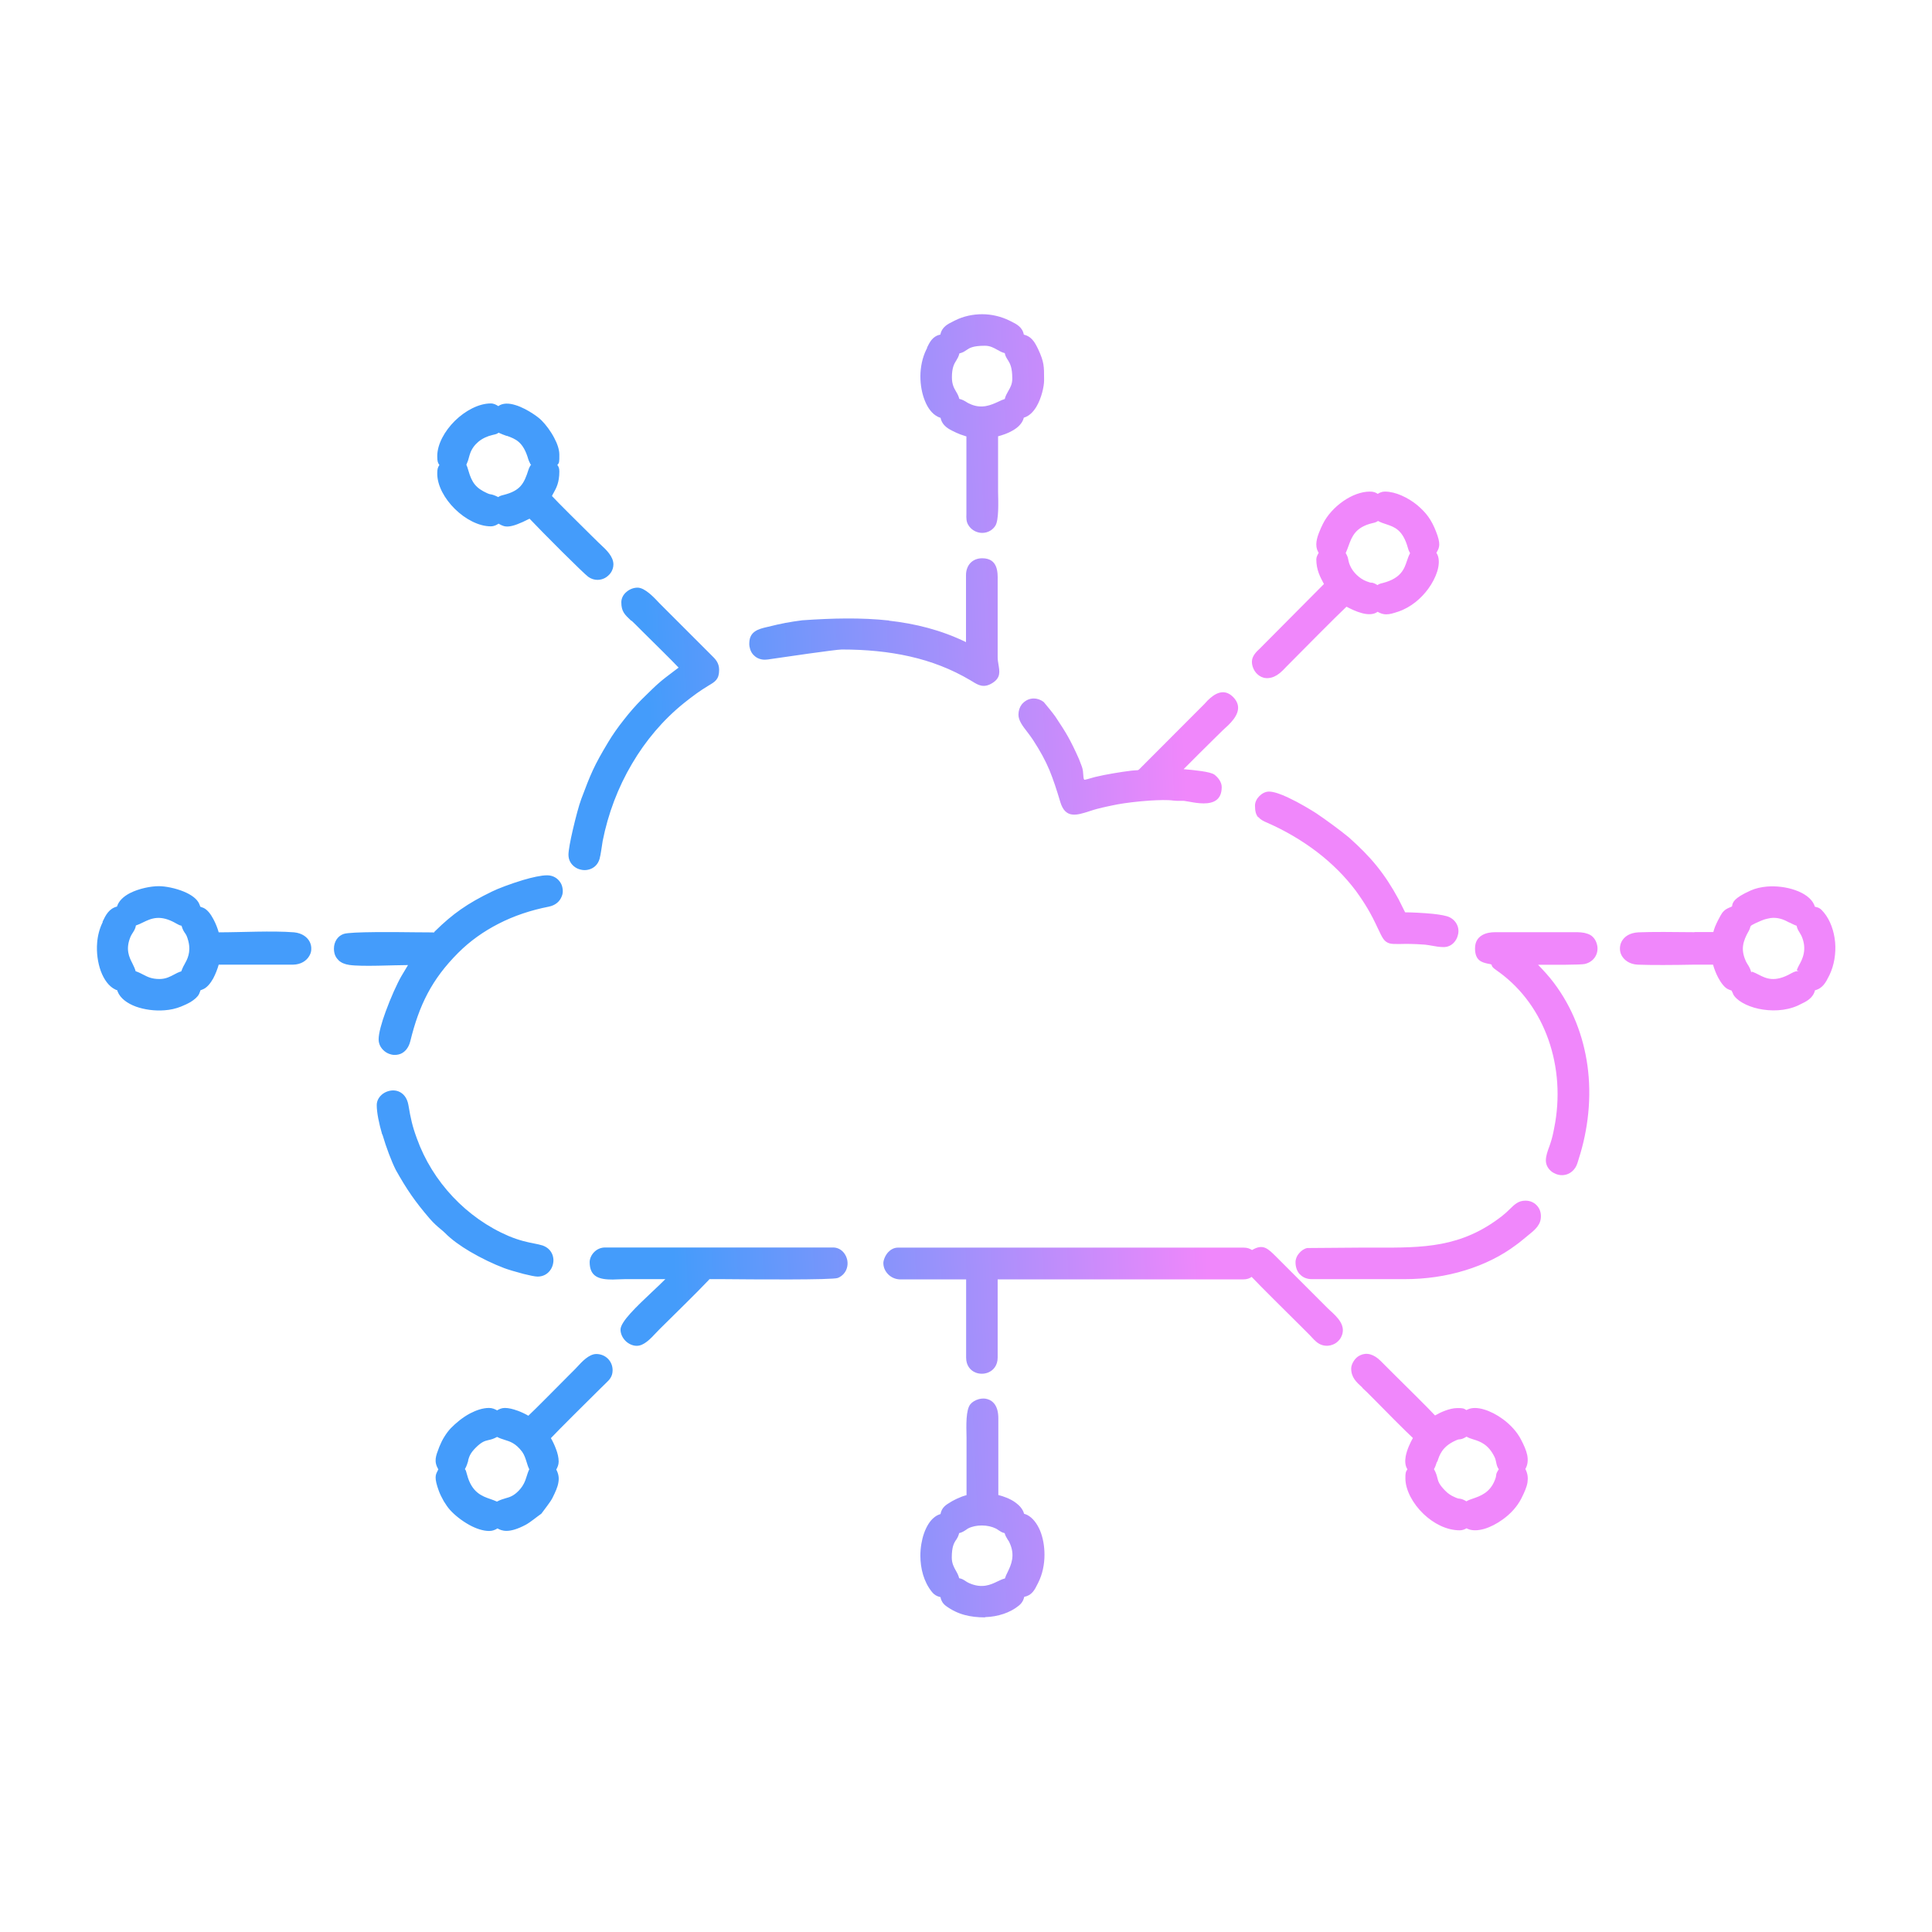 <?xml version="1.0" encoding="UTF-8"?>
<svg id="Layer_1" data-name="Layer 1" xmlns="http://www.w3.org/2000/svg" xmlns:xlink="http://www.w3.org/1999/xlink" viewBox="0 0 144 144">
  <defs>
    <style>
      .cls-1 {
        fill: none;
      }

      .cls-1, .cls-2 {
        stroke-width: 0px;
      }

      .cls-2 {
        fill: url(#linear-gradient);
        fill-rule: evenodd;
      }
    </style>
    <linearGradient id="linear-gradient" x1="27374.23" y1="-44419.45" x2="31937.52" y2="-44215.66" gradientTransform="translate(-768.58 -1184.19) scale(.03 -.03)" gradientUnits="userSpaceOnUse">
      <stop offset="0" stop-color="#449CFB"/>
      <stop offset=".29" stop-color="#F087FB"/>
      <stop offset="1" stop-color="#F087FB"/>
    </linearGradient>
  </defs>
  <g id="Layer_1-2" data-name="Layer_1">
    <rect class="cls-1" width="144" height="144"/>
    <path class="cls-2" d="m66.22,95c-.23-.22-.38-.52-.38-.86,0-.2.13-.56.36-.81.18-.19.43-.34.73-.34h25.75c.31,0,.48.08.64.18.82-.48,1.16-.14,1.83.53l3.78,3.78c.07.07.14.13.21.2.53.48,1.26,1.15.81,2-.12.23-.34.43-.59.53-.23.1-.5.13-.79.05-.35-.1-.58-.35-.8-.59l-.15-.16-.7-.7c-1.08-1.07-2.97-2.94-3.63-3.64-.15.11-.32.19-.67.19h-18.26v5.83c0,.57-.31.95-.71,1.11-.15.06-.31.09-.47.09-.16,0-.33-.03-.47-.09-.4-.16-.7-.54-.7-1.11v-5.83h-4.89c-.34,0-.66-.13-.89-.35h0Zm27.55-34.09c-.16-.2-.23-.45-.23-.87,0-.25.13-.51.33-.71.19-.19.45-.33.71-.33.36,0,.89.19,1.44.45.81.38,1.69.91,2.09,1.17.7.47,1.78,1.26,2.42,1.79.82.73,1.49,1.4,2.08,2.13.59.73,1.11,1.52,1.63,2.48l.49.98c.48,0,1.32.04,2.05.11.55.06,1.05.14,1.29.27.32.17.5.42.59.7.06.21.06.43,0,.63-.05.2-.15.39-.29.54-.19.21-.46.34-.76.34-.32,0-.6-.05-.87-.1-.17-.03-.34-.06-.52-.08-.89-.07-1.47-.06-1.86-.05-.37,0-.6.01-.81-.05-.39-.13-.51-.39-.84-1.09l-.02-.04c-.25-.54-.49-1.01-.75-1.45-.26-.44-.54-.86-.88-1.33-.81-1.08-1.79-2.05-2.87-2.88-1.15-.88-2.42-1.62-3.72-2.19-.31-.13-.52-.24-.68-.43h0Zm3.12,34.08c-.21-.22-.33-.54-.33-.91,0-.24.1-.48.26-.66.16-.2.38-.35.61-.4h.03s3.92-.03,3.92-.03h1.1c3.6.01,6.43.02,9.48-2.36.23-.18.41-.35.57-.51.38-.37.65-.63,1.17-.63.33,0,.61.12.82.33.21.21.33.49.33.82s-.09.55-.26.78c-.15.2-.34.37-.59.57-.3.24-.7.59-1,.8-1.1.83-2.39,1.46-3.79,1.89-1.42.44-2.95.66-4.51.66h-6.93c-.36,0-.67-.13-.88-.36h0Zm-68.4-10.42c-.24-.82-.41-1.63-.41-2.21,0-.39.25-.73.59-.92.15-.08.32-.14.5-.16.18-.02.37,0,.54.07.34.14.63.45.73,1.01.09.53.16.91.25,1.27.09.37.2.73.38,1.22.58,1.62,1.51,3.11,2.69,4.36,1.17,1.24,2.59,2.25,4.16,2.92.82.34,1.42.46,1.88.55.25.05.45.09.64.15.4.14.64.41.75.73.06.19.08.39.04.59-.03.19-.11.38-.23.54-.2.27-.52.46-.93.46-.19,0-.61-.09-1.05-.2-.57-.15-1.21-.34-1.46-.44-.77-.29-1.69-.73-2.54-1.23-.71-.42-1.37-.89-1.85-1.38-.1-.1-.21-.19-.33-.29-.23-.19-.5-.42-.82-.79-1.09-1.27-1.7-2.16-2.52-3.62-.32-.64-.71-1.66-1-2.65h0Zm37.76-38.31c1.96.22,3.88.69,5.75,1.6v-4.99c0-.37.12-.69.33-.91.21-.22.51-.35.88-.35,1.18,0,1.16,1.07,1.15,1.64v5.73c0,.19.03.38.06.55.09.54.17.98-.44,1.37-.66.42-1.07.16-1.51-.11l-.15-.09c-1.42-.84-2.91-1.41-4.5-1.77-1.59-.36-3.27-.52-5.08-.52-.43,0-4.33.57-5.35.72l-.13.02c-.1.01-.19.02-.29.02-.29-.01-.55-.11-.74-.29-.2-.17-.32-.41-.37-.71-.01-.09-.02-.18-.01-.28.03-.84.7-1.01,1.3-1.15l.09-.02c.47-.12.88-.21,1.29-.29.42-.08.83-.14,1.29-.2h.02c2.17-.15,4.32-.21,6.43.02h0Zm-41.04,25.28c-.21-.2-.32-.48-.32-.84,0-.25.07-.48.19-.67.13-.2.32-.35.54-.42.51-.18,3.88-.14,5.64-.12.36,0,.73,0,1.09.01.02,0,0-.01.03-.05l.03-.03c.69-.68,1.29-1.19,1.95-1.65.66-.46,1.38-.87,2.31-1.32.42-.21,1.39-.58,2.32-.86.68-.2,1.35-.35,1.79-.35s.79.22.99.54c.1.15.15.33.17.51.02.18,0,.37-.08.54-.14.35-.45.65-.97.75-1.32.26-2.59.68-3.75,1.28-1.09.56-2.1,1.27-2.98,2.15-1,1-1.73,1.98-2.29,3.04-.56,1.06-.96,2.21-1.29,3.56-.13.51-.41.81-.73.94-.18.07-.38.09-.57.07-.18-.03-.36-.09-.51-.19-.32-.21-.55-.55-.55-.96,0-.46.22-1.24.52-2.06.37-1.02.86-2.11,1.18-2.66l.49-.82c-1.09,0-3.43.13-4.38-.01-.33-.05-.6-.16-.8-.35h0Zm20.46,23.83c-.98,0-1.72-.18-1.72-1.3,0-.25.13-.56.37-.78.19-.18.46-.31.78-.31h16.99c.34,0,.62.16.81.4.12.15.21.34.25.54.04.2.03.41-.03.6-.09.3-.31.58-.67.73-.39.16-6.37.11-8.59.09-.33,0-.65,0-.98,0-.02,0,0,.01-.03.04-1.19,1.25-2.47,2.47-3.69,3.69l-.26.27c-.43.46-.91.97-1.44.97-.31,0-.62-.15-.84-.37-.22-.22-.37-.53-.37-.84,0-.59,1.22-1.74,2.31-2.77.39-.36.75-.71,1.03-.99h-2.73c-.24,0-.43,0-.62.01-.21,0-.42.02-.58.02h0Zm1.37-49.11c-.49-.46-.73-.69-.73-1.37,0-.3.15-.58.38-.77.23-.2.53-.32.83-.32.55,0,1.23.73,1.65,1.18l.2.2,3.65,3.65c.3.29.58.57.58,1.1,0,.71-.3.88-.79,1.17l-.08.05c-.25.15-.52.33-.79.52-.34.24-.68.51-.97.74-1.55,1.25-2.85,2.79-3.86,4.51-1.05,1.77-1.79,3.74-2.19,5.76-.07.4-.13.96-.23,1.33-.12.42-.4.67-.73.78-.18.06-.38.08-.56.05-.19-.03-.37-.09-.53-.2-.29-.2-.5-.51-.5-.93,0-.32.14-1.07.32-1.84.21-.91.47-1.88.62-2.27l.02-.06c.7-1.86.93-2.44,2-4.22.31-.52.72-1.11,1.16-1.66.44-.57.91-1.1,1.33-1.52h0c1.29-1.27,1.34-1.31,2.48-2.17l.28-.21c-.52-.55-1.89-1.9-2.68-2.68l-.52-.52-.3-.29h0Zm63.87,25.57c-.45-.1-.97-.22-.97-1.14,0-.48.2-.79.52-.98.28-.17.63-.23.99-.23h6.1c.18,0,.37.02.54.05.17.04.33.09.46.17.23.14.41.4.48.7.04.14.05.3.03.45-.02.16-.07.31-.16.46-.15.24-.4.45-.78.54-.3.07-2.31.06-3.48.06.41.43.8.84,1.18,1.35,1.38,1.83,2.19,3.95,2.5,6.16.32,2.32.07,4.74-.67,7.02l-.03.1c-.07.23-.13.42-.3.62-.25.3-.58.43-.9.43-.15,0-.29-.03-.43-.08-.13-.05-.26-.12-.37-.21-.24-.2-.4-.48-.4-.81s.13-.7.26-1.04l.09-.27c.06-.18.11-.36.15-.53.04-.16.08-.36.12-.57.45-2.23.3-4.54-.44-6.62-.7-1.97-1.92-3.72-3.65-4.99l-.06-.04c-.25-.19-.35-.25-.39-.3-.1-.1-.11-.15-.12-.22,0-.01,0,.03-.03-.02-.01-.02-.12-.04-.23-.06h0Zm-30.27-14.68c.16.42.05.97.21.97.05,0,.32-.08.53-.14l.25-.07c.41-.1.88-.19,1.35-.27.46-.08.93-.15,1.35-.2.17-.02.29-.02.39-.03.09,0,.13,0,.25-.13l4.7-4.71.1-.1c.06-.07.15-.16.25-.27.47-.46,1.18-.96,1.89-.25.77.78.19,1.56-.36,2.1-.1.1-.19.18-.27.25l-.15.14-.52.51c-.68.67-1.78,1.76-2.39,2.38.81.07,1.99.18,2.3.41.12.09.27.24.38.41.09.15.16.33.16.51,0,.97-.62,1.22-1.35,1.22-.35,0-.72-.06-1.04-.12-.14-.02-.27-.05-.36-.06-.12-.02-.25-.01-.38-.01-.16,0-.31,0-.48-.02-.41-.06-1.07-.04-1.75,0-.9.06-1.85.18-2.39.28-.28.05-.53.11-.78.16-.24.05-.48.11-.76.18-.19.05-.38.11-.56.17-.96.31-1.8.58-2.18-.68-.28-.94-.52-1.67-.81-2.38-.3-.71-.67-1.4-1.23-2.26-.13-.2-.28-.39-.42-.58-.35-.45-.66-.86-.66-1.29,0-.3.09-.56.24-.76.11-.14.25-.25.4-.33.16-.08.33-.12.5-.12.24,0,.5.08.72.25l.03.02c.28.34.61.73.86,1.08.4.6.68,1.03.94,1.49.26.47.5.95.82,1.67.04.09.12.31.21.55h0Zm-69.95,15.5c.31.16.61.32,1.2.32.48,0,.81-.19,1.08-.33.09-.05.18-.1.25-.13.13-.06.22-.09.29-.11l.08-.2c.04-.11.1-.21.16-.32.2-.36.5-.89.29-1.73-.1-.38-.17-.49-.25-.6-.09-.13-.17-.25-.26-.55-.14-.03-.2-.06-.38-.16-1.21-.71-1.89-.38-2.49-.09-.18.09-.35.17-.53.23-.04.24-.13.38-.24.55-.05.08-.1.16-.15.26-.41.96-.11,1.55.13,2.02.1.2.19.39.24.58.22.07.4.17.58.26h0Zm-3.05-3.94c.23-.49.48-.99,1.08-1.14.13-.43.5-.76.96-1,.68-.35,1.58-.52,2.15-.52.51,0,1.25.15,1.86.4.54.22,1,.54,1.16.92l.08.21c.06.02.13.05.24.09.28.13.53.45.73.83.18.33.32.7.4.99,1.71,0,3.98-.13,5.62,0,.6.06.99.36,1.17.72.08.17.12.35.11.54,0,.18-.06.36-.16.52-.21.35-.62.62-1.2.63h-5.54c-.08.29-.23.69-.41,1.03-.21.37-.47.69-.77.81l-.18.07c-.02.07-.05.16-.1.27-.11.23-.36.43-.63.6-.24.14-.51.26-.71.34-.39.16-.81.25-1.23.28-.74.06-1.51-.05-2.13-.27-.66-.24-1.18-.63-1.37-1.12l-.03-.1c-.06-.02-.12-.04-.17-.07-.45-.22-.82-.72-1.06-1.37-.22-.61-.33-1.36-.27-2.1.04-.52.17-1.04.4-1.51l.02-.05h0Zm27.26,40.16c-.06.19-.11.39-.25.63.07.08.09.14.16.41.35,1.34,1.13,1.61,1.74,1.82.17.06.34.12.49.19.24-.13.45-.19.65-.25.29-.08.58-.16.96-.55s.5-.75.6-1.07c.06-.18.11-.36.2-.54-.09-.17-.14-.35-.2-.54-.08-.25-.16-.52-.33-.76-.48-.64-.91-.77-1.3-.89-.19-.06-.38-.12-.57-.22-.27.15-.47.2-.66.24-.25.06-.48.11-.94.57-.4.4-.48.66-.56.94h0Zm3.67-3.73c.3.11.59.25.81.38.5-.46,2.04-2.03,2.91-2.9l.55-.55.18-.19c.36-.39.88-.96,1.43-.96.33,0,.64.13.86.35.22.22.35.52.35.86,0,.48-.25.72-.48.94l-.48.47c-.97.96-3.09,3.06-3.64,3.65.13.22.27.51.38.81.12.31.2.64.2.93,0,.25-.09.44-.18.6.17.32.22.62.16.95-.05.35-.22.72-.45,1.18-.15.3-.6.85-.82,1.16-.33.23-.82.64-1.15.82-1.29.69-1.81.45-2.12.28-.16.1-.36.19-.62.19-.46,0-.99-.18-1.48-.45-.56-.31-1.09-.73-1.44-1.12-.16-.18-.32-.41-.47-.66-.14-.25-.27-.51-.36-.75-.36-.99-.25-1.2-.1-1.49.02-.04.04-.08.06-.12-.35-.6-.19-.99.05-1.62l.04-.1c.1-.24.22-.5.37-.73.14-.23.31-.45.47-.62.37-.38.87-.8,1.43-1.1.46-.24.95-.41,1.42-.41.25,0,.44.09.6.18.16-.09.33-.18.58-.18.28,0,.61.08.93.2h0Zm68.53,3.81c-.07.21-.12.39-.22.55.16.28.21.48.26.68.06.24.12.46.56.91.13.13.23.22.34.29.11.08.23.14.41.22.2.09.27.1.33.1.13.02.23.03.52.2.14-.09.32-.15.53-.22.51-.18,1.23-.43,1.59-1.37.08-.2.08-.27.09-.32.01-.13.02-.2.2-.48-.12-.16-.16-.34-.2-.54-.03-.12-.05-.24-.11-.36-.46-.97-1.11-1.18-1.57-1.32-.2-.06-.37-.12-.52-.21-.29.17-.39.19-.52.2-.06,0-.13.01-.32.1-.99.45-1.19,1.09-1.34,1.57h0Zm-5.56-5.53c-.45-.41-.83-.75-.83-1.42,0-.16.07-.38.2-.57.11-.17.27-.33.48-.42.21-.1.47-.14.75-.06.24.07.5.22.77.49.16.17.54.53.99.99,1.04,1.03,2.51,2.48,3.06,3.07.21-.12.48-.26.76-.36.3-.11.61-.19.9-.19.39,0,.47.01.68.15l.08-.04c.32-.16.77-.15,1.25,0,.44.13.93.38,1.38.71.56.41,1.07.95,1.38,1.57.18.35.36.73.44,1.11.07.36.05.72-.14,1.04.18.34.21.66.16,1-.06.37-.23.74-.45,1.18-.31.62-.82,1.17-1.38,1.57-.45.33-.94.58-1.38.71-.48.14-.93.15-1.25,0l-.08-.04c-.14.08-.3.15-.51.15-.99,0-1.95-.51-2.69-1.21-.81-.77-1.36-1.8-1.36-2.66,0-.38.01-.47.15-.68-.17-.26-.19-.6-.13-.95.09-.5.35-1.05.54-1.38-.59-.55-2.07-2.04-2.9-2.89l-.54-.54c-.12-.11-.22-.21-.32-.3h0Zm-30.28,11.35c-.15.23-.32.51-.32,1.32,0,.43.16.72.3.97.11.19.2.36.25.57.22.04.35.13.5.23.07.05.15.09.23.13.98.44,1.63.12,2.13-.12.19-.09.37-.18.55-.22.05-.16.12-.32.21-.49.25-.52.59-1.24.12-2.21-.02-.05-.06-.12-.11-.18-.09-.15-.19-.3-.24-.5-.2-.04-.32-.13-.46-.22-.06-.04-.12-.09-.19-.12-.3-.15-.67-.23-1.05-.23-.36,0-.72.07-1,.21-.07.04-.12.07-.17.11-.15.1-.3.2-.52.25-.05.22-.14.37-.24.53h0Zm2.14,5.78c-.52,0-1.02-.05-1.5-.18-.49-.13-.95-.35-1.39-.67-.15-.11-.26-.24-.33-.4-.04-.08-.07-.16-.08-.26-.09-.02-.18-.05-.25-.08-.16-.07-.29-.18-.4-.32-.6-.75-.85-1.74-.85-2.69,0-.59.1-1.17.27-1.66.18-.51.44-.94.76-1.19.14-.12.3-.2.47-.25.09-.5.41-.69.78-.91l.1-.06c.15-.09.43-.22.71-.33.12-.04.23-.08.35-.11v-3.76c0-.19,0-.36,0-.55-.02-.88-.06-2.05.29-2.47.13-.16.37-.31.64-.38.2-.05.42-.06.62,0,.22.06.43.2.58.43.15.23.24.56.24,1.01v5.71c.36.09.89.27,1.29.57.3.22.54.49.63.83.08.02.16.05.24.09.39.2.72.62.95,1.16.21.51.33,1.14.33,1.8,0,.7-.14,1.44-.47,2.09l-.04.08c-.22.45-.43.86-1,.97-.02.1-.05.18-.09.27-.08.16-.18.28-.32.39-.33.27-.72.47-1.13.61-.42.14-.89.23-1.35.24h-.01Zm-2.14-93.66c-.14.23-.31.51-.31,1.24,0,.52.16.8.3,1.04.11.18.2.35.25.56.22.05.38.14.54.24.06.04.12.08.2.11.91.45,1.65.1,2.19-.15.17-.08.32-.15.46-.19.05-.23.16-.41.27-.61.14-.24.29-.5.29-.9,0-.88-.18-1.15-.32-1.38-.1-.16-.2-.3-.24-.53-.21-.05-.39-.15-.58-.26-.25-.14-.52-.29-.9-.29-.9,0-1.15.17-1.37.32-.16.11-.3.2-.53.25-.05.22-.14.37-.24.54h0Zm-2.17-.97c.21-.43.43-.87,1-.98.11-.57.55-.79.98-1l.12-.06c.62-.31,1.32-.46,2.02-.46.7,0,1.41.17,2.04.48l.08.04c.44.22.87.43.98,1,.26.06.46.19.62.36.2.21.32.47.45.73.44.95.44,1.27.44,2.21v.12c0,.43-.19,1.31-.57,1.95-.24.4-.55.71-.94.82-.1.42-.44.74-.85.97-.34.2-.74.33-1.07.42v3.66c0,.14,0,.28,0,.45.02.81.06,2.14-.2,2.55-.09.15-.21.26-.34.35-.2.13-.42.19-.65.19-.22,0-.45-.07-.64-.19-.14-.09-.27-.21-.37-.37-.18-.27-.17-.54-.16-.86v-5.77c-.16-.05-.31-.1-.45-.15-.21-.08-.42-.18-.62-.28-.21-.11-.41-.22-.58-.41-.13-.14-.23-.32-.28-.55-.08-.02-.15-.05-.22-.09-.4-.2-.73-.63-.95-1.19-.21-.52-.33-1.16-.33-1.81s.14-1.4.45-2.01l.06-.12h0Zm64.27,42.84c-.3-.16-.66-.35-1.18-.35-.12,0-.28.02-.43.06-.2.04-.39.11-.5.16-.75.32-.76.37-.79.45-.02.08-.04.17-.12.31-.22.38-.37.73-.42,1.08-.05.34,0,.71.2,1.16.04.09.08.15.12.22l.1.16c.14.25.17.39.19.47.01.07-.02-.08.08-.05.17.06.32.14.48.22.53.27,1.17.61,2.43-.11.28-.16.43-.16.53-.16.13,0-.14,0-.12-.09.03-.1.09-.21.16-.35.23-.41.64-1.16.18-2.19-.04-.08-.09-.16-.13-.23-.1-.16-.19-.3-.23-.52-.18-.06-.35-.15-.53-.24h0Zm-7.05.71h1.39c.03-.12.08-.26.13-.4.13-.31.29-.62.41-.83.08-.14.15-.25.25-.34.1-.1.23-.18.4-.25.21-.08.21-.1.21-.12.04-.25.09-.58,1.39-1.16.36-.16.77-.25,1.2-.29.71-.06,1.47.04,2.1.26.67.23,1.22.61,1.43,1.1.02.05.04.1.05.14.31.07.41.12.67.43.48.58.76,1.38.84,2.22.07.84-.07,1.71-.42,2.44l-.03.06c-.23.46-.46.93-1.05,1.08-.15.6-.65.84-1.14,1.07-.04.02-.11.06-.14.07-.94.42-2.02.43-2.92.24-.93-.2-1.69-.65-1.91-1.11v-.02c-.05-.1-.08-.17-.11-.23-.07-.02-.15-.05-.26-.1-.26-.12-.52-.46-.73-.85-.17-.32-.31-.69-.39-.98h-1.44c-1.47.03-3.2.04-4.17,0-.6-.03-1-.32-1.2-.68-.09-.16-.13-.34-.13-.52,0-.18.04-.36.13-.53.2-.37.61-.65,1.26-.68.93-.04,2.68-.03,4.15-.01h0ZM37.76,32.49c-.19-.07-.39-.14-.6-.24-.11.09-.18.11-.45.17-.39.09-.76.26-1.06.51-.27.23-.49.52-.61.87-.03.07-.05.17-.08.26-.03.1-.05.2-.08.28-.05.14-.09.24-.12.3.04.09.1.23.16.46.12.42.26.75.47,1.01.21.26.5.46.92.65.13.06.18.07.24.08.12.02.24.04.59.21.09-.07.15-.1.43-.17.59-.15.97-.36,1.23-.65.27-.3.43-.71.59-1.22.04-.13.1-.23.15-.32.02-.04.04,0,.04-.04,0-.04-.02,0-.04-.05-.05-.11-.12-.23-.16-.36-.38-1.32-.95-1.52-1.61-1.76h0Zm-5.01,2.17c-.11-.15-.16-.26-.16-.66,0-.89.55-1.88,1.32-2.64.77-.75,1.77-1.29,2.67-1.29.23,0,.41.1.56.2.33-.24.79-.23,1.27-.08.47.14.96.41,1.35.67.26.17.48.35.61.48.31.31.68.8.94,1.3.23.43.38.87.38,1.25,0,.56,0,.6-.15.77.09.11.15.23.15.48,0,.83-.23,1.24-.43,1.6-.05.08-.09.16-.12.23.42.46,2.02,2.04,2.92,2.93l.57.56.17.16c.38.35.92.86.92,1.45,0,.23-.08.46-.21.64-.11.15-.26.28-.42.37-.17.09-.36.14-.56.14-.23,0-.47-.07-.69-.23-.18-.13-1.03-.96-1.95-1.87-.95-.95-1.99-2-2.42-2.46-1.52.78-1.84.62-2.22.42l-.09-.05c-.15.1-.33.2-.58.2-.9,0-1.91-.54-2.68-1.3-.76-.75-1.31-1.73-1.31-2.63,0-.35.04-.46.16-.64h0Zm69.46,8.76c.14.03.22.04.46.19.09-.07.19-.11.41-.16,1.35-.35,1.59-1.06,1.78-1.63.07-.21.14-.41.24-.59-.06-.1-.11-.2-.16-.38-.38-1.37-1.01-1.57-1.6-1.77-.22-.07-.43-.14-.63-.25-.11.07-.2.12-.41.16-1.28.3-1.54,1.01-1.79,1.7-.06.18-.13.35-.21.53.15.25.17.37.2.53.02.09.04.2.12.39.11.26.28.5.5.71.22.21.47.38.74.48.21.08.3.1.37.11Zm-3.92-2.21c-.1-.17-.18-.33-.18-.64,0-.26.08-.56.19-.84.1-.27.22-.52.3-.68.31-.63.87-1.25,1.52-1.7.62-.43,1.33-.71,1.98-.71.29,0,.44.07.59.17.14-.09.31-.17.53-.17.4,0,.83.11,1.24.29.46.2.89.48,1.21.75.31.27.57.53.79.84.22.31.4.65.57,1.09.36.92.28,1.19.03,1.59.04.07.08.14.11.22.11.32.09.73-.05,1.18-.13.41-.36.87-.67,1.29-.52.71-1.28,1.37-2.21,1.69-.39.13-.65.21-.92.21-.22,0-.41-.06-.64-.19-.63.46-1.73-.07-2.32-.38-.67.62-3.46,3.44-4.47,4.46l-.27.28c-.3.3-.58.47-.85.54-.29.08-.55.05-.76-.05-.21-.1-.38-.26-.5-.45-.13-.21-.2-.45-.2-.67,0-.43.33-.75.58-.98l4.79-4.82h0c-.28-.52-.57-1.05-.57-1.84,0-.16.09-.34.18-.49h0Z"/>
  </g>
</svg>